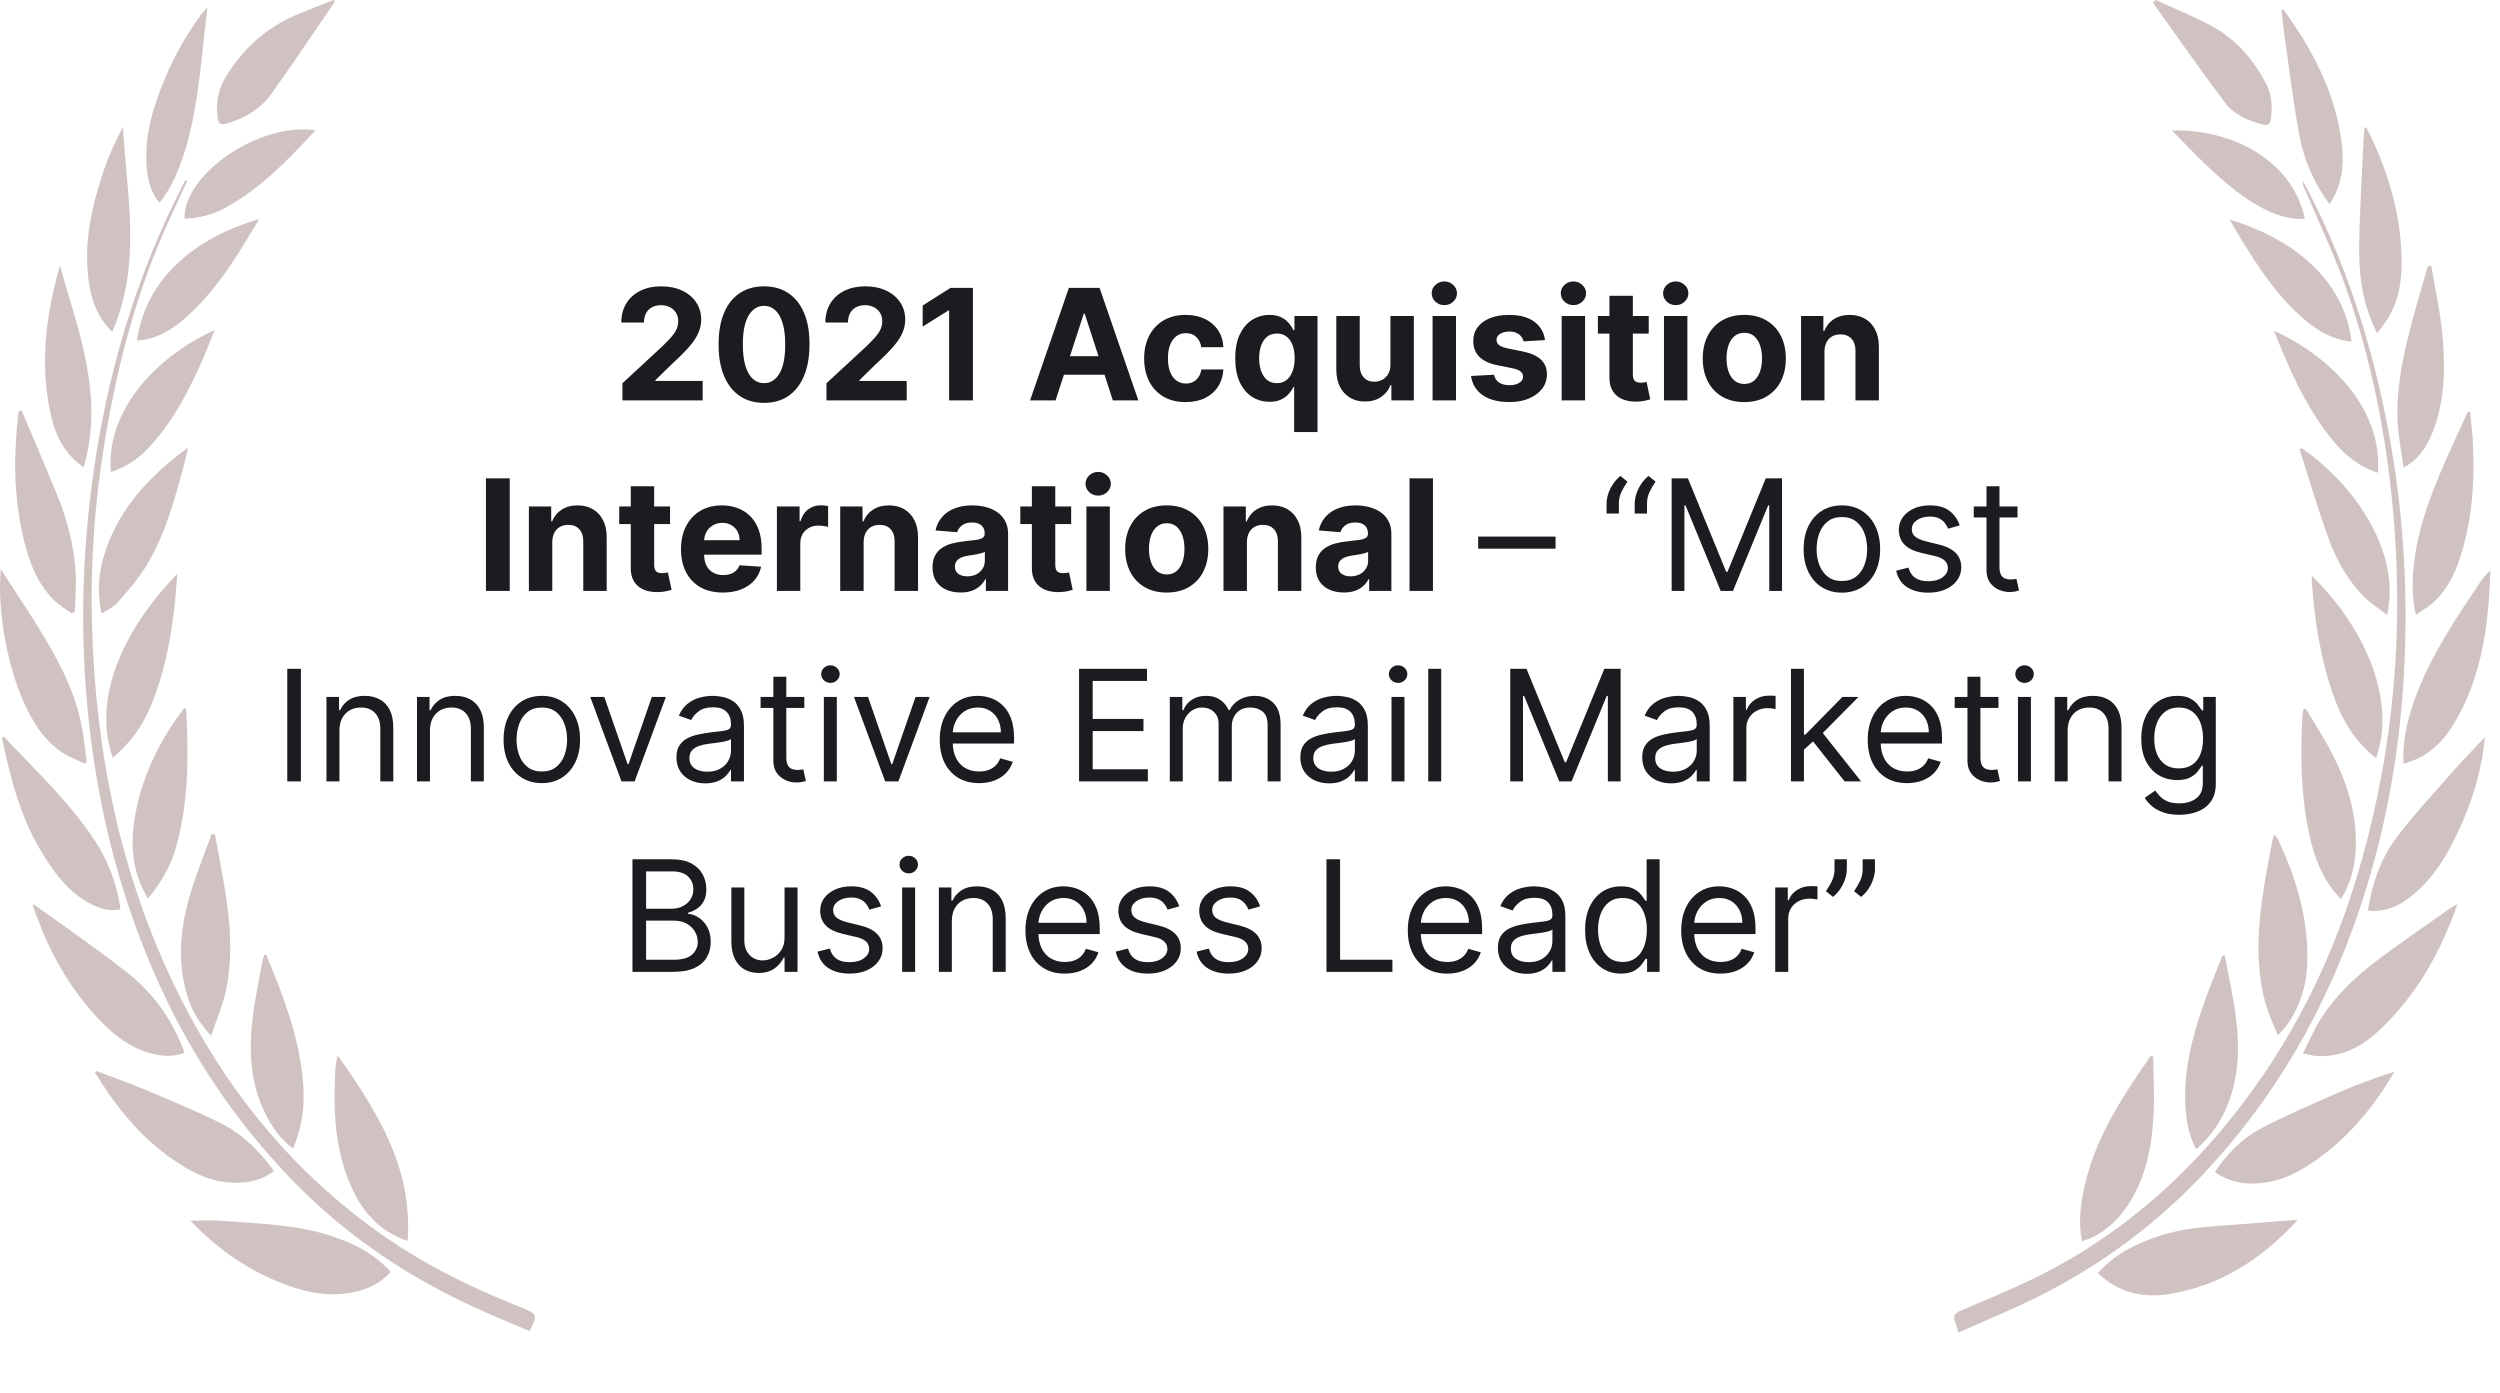 <svg width="210" height="117" viewBox="0 0 210 117" fill="none" xmlns="http://www.w3.org/2000/svg">
<path d="M52.285 33.636V32.195L55.65 29.079C55.936 28.802 56.176 28.553 56.37 28.331C56.567 28.11 56.716 27.893 56.818 27.68C56.919 27.465 56.97 27.233 56.97 26.983C56.97 26.706 56.907 26.468 56.781 26.268C56.655 26.065 56.482 25.909 56.264 25.802C56.045 25.691 55.798 25.635 55.521 25.635C55.231 25.635 54.979 25.694 54.764 25.811C54.548 25.928 54.382 26.095 54.265 26.314C54.148 26.532 54.09 26.793 54.09 27.094H52.192C52.192 26.476 52.332 25.938 52.612 25.483C52.892 25.027 53.285 24.675 53.789 24.426C54.294 24.177 54.876 24.052 55.535 24.052C56.212 24.052 56.801 24.172 57.303 24.412C57.807 24.649 58.2 24.978 58.48 25.4C58.76 25.822 58.9 26.305 58.9 26.849C58.9 27.206 58.829 27.559 58.688 27.907C58.549 28.254 58.301 28.641 57.944 29.065C57.587 29.487 57.084 29.993 56.435 30.584L55.054 31.937V32.001H59.025V33.636H52.285ZM64.18 33.843C63.386 33.84 62.703 33.645 62.13 33.257C61.561 32.869 61.122 32.308 60.815 31.572C60.51 30.837 60.359 29.952 60.362 28.918C60.362 27.887 60.515 27.008 60.819 26.282C61.127 25.555 61.566 25.003 62.135 24.624C62.707 24.243 63.389 24.052 64.18 24.052C64.971 24.052 65.651 24.243 66.221 24.624C66.793 25.006 67.233 25.56 67.541 26.286C67.849 27.009 68.001 27.887 67.998 28.918C67.998 29.955 67.844 30.841 67.536 31.577C67.231 32.312 66.794 32.874 66.225 33.262C65.656 33.65 64.974 33.843 64.18 33.843ZM64.18 32.186C64.722 32.186 65.154 31.914 65.477 31.369C65.8 30.824 65.96 30.007 65.957 28.918C65.957 28.201 65.883 27.603 65.736 27.126C65.591 26.649 65.385 26.291 65.117 26.051C64.853 25.811 64.54 25.691 64.18 25.691C63.642 25.691 63.211 25.96 62.887 26.498C62.564 27.037 62.401 27.843 62.398 28.918C62.398 29.644 62.47 30.25 62.615 30.736C62.763 31.22 62.971 31.583 63.238 31.826C63.506 32.066 63.82 32.186 64.18 32.186ZM69.423 33.636V32.195L72.789 29.079C73.075 28.802 73.315 28.553 73.509 28.331C73.706 28.11 73.855 27.893 73.957 27.68C74.058 27.465 74.109 27.233 74.109 26.983C74.109 26.706 74.046 26.468 73.92 26.268C73.793 26.065 73.621 25.909 73.403 25.802C73.184 25.691 72.936 25.635 72.659 25.635C72.37 25.635 72.118 25.694 71.902 25.811C71.687 25.928 71.521 26.095 71.404 26.314C71.287 26.532 71.228 26.793 71.228 27.094H69.331C69.331 26.476 69.471 25.938 69.751 25.483C70.031 25.027 70.423 24.675 70.928 24.426C71.433 24.177 72.015 24.052 72.673 24.052C73.35 24.052 73.94 24.172 74.441 24.412C74.946 24.649 75.338 24.978 75.618 25.4C75.899 25.822 76.039 26.305 76.039 26.849C76.039 27.206 75.968 27.559 75.826 27.907C75.688 28.254 75.44 28.641 75.083 29.065C74.726 29.487 74.223 29.993 73.573 30.584L72.193 31.937V32.001H76.163V33.636H69.423ZM81.725 24.181V33.636H79.726V26.078H79.671L77.505 27.436V25.663L79.846 24.181H81.725ZM88.666 33.636H86.524L89.788 24.181H92.364L95.623 33.636H93.481L91.113 26.342H91.039L88.666 33.636ZM88.532 29.919H93.592V31.48H88.532V29.919ZM99.598 33.774C98.871 33.774 98.247 33.62 97.723 33.312C97.203 33.002 96.803 32.571 96.523 32.02C96.246 31.469 96.108 30.835 96.108 30.118C96.108 29.392 96.248 28.755 96.528 28.207C96.811 27.656 97.213 27.226 97.733 26.919C98.253 26.608 98.871 26.452 99.588 26.452C100.207 26.452 100.749 26.565 101.213 26.789C101.678 27.014 102.046 27.329 102.317 27.736C102.588 28.142 102.737 28.619 102.765 29.167H100.909C100.856 28.813 100.718 28.528 100.493 28.313C100.272 28.094 99.981 27.985 99.621 27.985C99.316 27.985 99.05 28.068 98.822 28.234C98.597 28.398 98.422 28.636 98.296 28.95C98.17 29.264 98.106 29.644 98.106 30.09C98.106 30.543 98.168 30.927 98.291 31.244C98.417 31.561 98.594 31.803 98.822 31.969C99.05 32.135 99.316 32.218 99.621 32.218C99.845 32.218 100.047 32.172 100.225 32.08C100.407 31.988 100.556 31.854 100.673 31.678C100.793 31.5 100.872 31.286 100.909 31.037H102.765C102.734 31.578 102.586 32.055 102.321 32.468C102.06 32.877 101.698 33.197 101.237 33.428C100.775 33.659 100.229 33.774 99.598 33.774ZM108.709 36.295V32.5H108.649C108.557 32.697 108.426 32.892 108.257 33.086C108.091 33.277 107.874 33.436 107.606 33.562C107.341 33.688 107.018 33.751 106.637 33.751C106.098 33.751 105.61 33.612 105.173 33.336C104.739 33.056 104.395 32.645 104.139 32.103C103.887 31.558 103.761 30.89 103.761 30.099C103.761 29.287 103.891 28.611 104.153 28.073C104.415 27.531 104.762 27.126 105.196 26.859C105.633 26.588 106.112 26.452 106.632 26.452C107.029 26.452 107.36 26.52 107.625 26.655C107.892 26.788 108.108 26.954 108.271 27.154C108.437 27.351 108.563 27.545 108.649 27.736H108.733V26.545H110.671V36.295H108.709ZM107.26 32.186C107.577 32.186 107.845 32.1 108.063 31.927C108.285 31.752 108.454 31.507 108.571 31.194C108.691 30.88 108.751 30.512 108.751 30.09C108.751 29.669 108.692 29.302 108.576 28.991C108.459 28.681 108.289 28.441 108.068 28.271C107.846 28.102 107.577 28.017 107.26 28.017C106.937 28.017 106.664 28.105 106.443 28.28C106.221 28.456 106.053 28.699 105.94 29.01C105.826 29.321 105.769 29.681 105.769 30.09C105.769 30.503 105.826 30.867 105.94 31.184C106.056 31.498 106.224 31.744 106.443 31.923C106.664 32.098 106.937 32.186 107.26 32.186ZM116.797 30.616V26.545H118.764V33.636H116.876V32.348H116.802C116.642 32.763 116.376 33.097 116.003 33.349C115.634 33.602 115.183 33.728 114.651 33.728C114.177 33.728 113.76 33.62 113.4 33.405C113.04 33.189 112.758 32.883 112.555 32.486C112.355 32.089 112.253 31.614 112.25 31.06V26.545H114.217V30.709C114.22 31.127 114.332 31.458 114.554 31.701C114.775 31.945 115.072 32.066 115.445 32.066C115.682 32.066 115.903 32.012 116.11 31.904C116.316 31.794 116.482 31.631 116.608 31.415C116.737 31.2 116.801 30.933 116.797 30.616ZM120.337 33.636V26.545H122.304V33.636H120.337ZM121.325 25.631C121.033 25.631 120.782 25.534 120.573 25.34C120.366 25.143 120.263 24.907 120.263 24.634C120.263 24.363 120.366 24.13 120.573 23.936C120.782 23.739 121.033 23.641 121.325 23.641C121.617 23.641 121.867 23.739 122.073 23.936C122.282 24.13 122.387 24.363 122.387 24.634C122.387 24.907 122.282 25.143 122.073 25.34C121.867 25.534 121.617 25.631 121.325 25.631ZM129.779 28.567L127.979 28.677C127.948 28.524 127.882 28.385 127.78 28.262C127.679 28.136 127.545 28.036 127.378 27.962C127.215 27.885 127.02 27.847 126.792 27.847C126.487 27.847 126.23 27.911 126.021 28.04C125.812 28.167 125.707 28.336 125.707 28.548C125.707 28.718 125.775 28.861 125.91 28.978C126.046 29.095 126.278 29.188 126.608 29.259L127.891 29.518C128.58 29.659 129.094 29.887 129.433 30.201C129.771 30.515 129.941 30.927 129.941 31.438C129.941 31.903 129.804 32.311 129.53 32.661C129.259 33.012 128.887 33.286 128.413 33.483C127.942 33.677 127.398 33.774 126.783 33.774C125.844 33.774 125.096 33.579 124.539 33.188C123.985 32.794 123.661 32.258 123.565 31.581L125.5 31.48C125.558 31.766 125.7 31.985 125.924 32.135C126.149 32.283 126.437 32.357 126.788 32.357C127.132 32.357 127.409 32.291 127.619 32.158C127.831 32.023 127.939 31.849 127.942 31.637C127.939 31.458 127.863 31.312 127.715 31.198C127.568 31.081 127.34 30.992 127.032 30.93L125.804 30.686C125.112 30.547 124.596 30.307 124.258 29.965C123.922 29.624 123.755 29.188 123.755 28.659C123.755 28.204 123.878 27.811 124.124 27.482C124.373 27.152 124.722 26.899 125.172 26.72C125.624 26.542 126.154 26.452 126.76 26.452C127.655 26.452 128.36 26.642 128.874 27.02C129.391 27.399 129.693 27.914 129.779 28.567ZM131.179 33.636V26.545H133.146V33.636H131.179ZM132.167 25.631C131.875 25.631 131.624 25.534 131.414 25.34C131.208 25.143 131.105 24.907 131.105 24.634C131.105 24.363 131.208 24.13 131.414 23.936C131.624 23.739 131.875 23.641 132.167 23.641C132.459 23.641 132.709 23.739 132.915 23.936C133.124 24.13 133.229 24.363 133.229 24.634C133.229 24.907 133.124 25.143 132.915 25.34C132.709 25.534 132.459 25.631 132.167 25.631ZM138.493 26.545V28.022H134.222V26.545H138.493ZM135.192 24.846H137.158V31.457C137.158 31.638 137.186 31.78 137.242 31.881C137.297 31.98 137.374 32.049 137.472 32.089C137.574 32.129 137.691 32.149 137.823 32.149C137.916 32.149 138.008 32.141 138.1 32.126C138.193 32.108 138.263 32.094 138.313 32.084L138.622 33.548C138.523 33.579 138.385 33.614 138.206 33.654C138.028 33.697 137.811 33.723 137.555 33.733C137.082 33.751 136.666 33.688 136.309 33.543C135.955 33.399 135.68 33.174 135.483 32.869C135.286 32.565 135.189 32.18 135.192 31.715V24.846ZM139.774 33.636V26.545H141.74V33.636H139.774ZM140.762 25.631C140.469 25.631 140.218 25.534 140.009 25.34C139.803 25.143 139.7 24.907 139.7 24.634C139.7 24.363 139.803 24.13 140.009 23.936C140.218 23.739 140.469 23.641 140.762 23.641C141.054 23.641 141.303 23.739 141.509 23.936C141.719 24.13 141.823 24.363 141.823 24.634C141.823 24.907 141.719 25.143 141.509 25.34C141.303 25.534 141.054 25.631 140.762 25.631ZM146.52 33.774C145.802 33.774 145.182 33.622 144.659 33.317C144.139 33.009 143.737 32.581 143.454 32.034C143.171 31.483 143.029 30.844 143.029 30.118C143.029 29.385 143.171 28.745 143.454 28.197C143.737 27.646 144.139 27.219 144.659 26.914C145.182 26.606 145.802 26.452 146.52 26.452C147.237 26.452 147.855 26.606 148.375 26.914C148.899 27.219 149.302 27.646 149.585 28.197C149.868 28.745 150.01 29.385 150.01 30.118C150.01 30.844 149.868 31.483 149.585 32.034C149.302 32.581 148.899 33.009 148.375 33.317C147.855 33.622 147.237 33.774 146.52 33.774ZM146.529 32.251C146.855 32.251 147.127 32.158 147.346 31.974C147.564 31.786 147.729 31.53 147.84 31.207C147.954 30.884 148.011 30.516 148.011 30.104C148.011 29.692 147.954 29.324 147.84 29.001C147.729 28.677 147.564 28.422 147.346 28.234C147.127 28.047 146.855 27.953 146.529 27.953C146.199 27.953 145.922 28.047 145.698 28.234C145.476 28.422 145.308 28.677 145.195 29.001C145.084 29.324 145.028 29.692 145.028 30.104C145.028 30.516 145.084 30.884 145.195 31.207C145.308 31.53 145.476 31.786 145.698 31.974C145.922 32.158 146.199 32.251 146.529 32.251ZM153.255 29.536V33.636H151.288V26.545H153.163V27.796H153.246C153.403 27.383 153.666 27.057 154.035 26.817C154.404 26.574 154.852 26.452 155.379 26.452C155.871 26.452 156.3 26.56 156.667 26.776C157.033 26.991 157.317 27.299 157.521 27.699C157.724 28.096 157.825 28.57 157.825 29.121V33.636H155.859V29.472C155.862 29.038 155.751 28.699 155.526 28.456C155.302 28.21 154.992 28.087 154.598 28.087C154.334 28.087 154.1 28.144 153.897 28.257C153.697 28.371 153.54 28.538 153.426 28.756C153.315 28.971 153.258 29.232 153.255 29.536ZM42.818 40.181V49.636H40.819V40.181H42.818ZM46.392 45.536V49.636H44.426V42.545H46.3V43.796H46.383C46.54 43.383 46.803 43.057 47.172 42.817C47.542 42.574 47.989 42.452 48.516 42.452C49.008 42.452 49.438 42.56 49.804 42.776C50.17 42.991 50.455 43.299 50.658 43.699C50.861 44.096 50.962 44.57 50.962 45.121V49.636H48.996V45.472C48.999 45.038 48.888 44.699 48.663 44.456C48.439 44.21 48.13 44.087 47.736 44.087C47.471 44.087 47.237 44.144 47.034 44.257C46.834 44.371 46.677 44.538 46.563 44.756C46.452 44.971 46.395 45.231 46.392 45.536ZM56.284 42.545V44.022H52.014V42.545H56.284ZM52.983 40.846H54.95V47.457C54.95 47.638 54.978 47.78 55.033 47.881C55.089 47.98 55.165 48.049 55.264 48.089C55.365 48.129 55.482 48.149 55.615 48.149C55.707 48.149 55.799 48.141 55.892 48.126C55.984 48.108 56.055 48.094 56.104 48.084L56.413 49.548C56.315 49.579 56.176 49.614 55.998 49.654C55.819 49.697 55.602 49.723 55.347 49.733C54.873 49.751 54.458 49.688 54.1 49.543C53.747 49.399 53.471 49.174 53.274 48.869C53.077 48.565 52.98 48.18 52.983 47.715V40.846ZM60.721 49.774C59.991 49.774 59.363 49.626 58.837 49.331C58.314 49.032 57.911 48.611 57.627 48.066C57.344 47.518 57.203 46.87 57.203 46.123C57.203 45.393 57.344 44.753 57.627 44.202C57.911 43.651 58.309 43.222 58.823 42.914C59.34 42.606 59.947 42.452 60.642 42.452C61.11 42.452 61.545 42.528 61.949 42.679C62.355 42.826 62.709 43.049 63.01 43.348C63.315 43.647 63.552 44.022 63.721 44.474C63.891 44.924 63.975 45.45 63.975 46.053V46.593H57.988V45.375H62.124C62.124 45.092 62.062 44.841 61.939 44.622C61.816 44.404 61.645 44.233 61.427 44.11C61.212 43.983 60.961 43.92 60.674 43.92C60.376 43.92 60.111 43.99 59.88 44.128C59.653 44.264 59.474 44.447 59.345 44.678C59.216 44.905 59.149 45.159 59.146 45.439V46.598C59.146 46.949 59.211 47.252 59.34 47.507C59.473 47.763 59.659 47.96 59.899 48.098C60.139 48.237 60.424 48.306 60.753 48.306C60.971 48.306 61.171 48.275 61.353 48.214C61.535 48.152 61.69 48.06 61.819 47.937C61.949 47.814 62.047 47.663 62.115 47.484L63.934 47.604C63.841 48.041 63.652 48.423 63.366 48.749C63.083 49.072 62.716 49.325 62.267 49.506C61.821 49.685 61.305 49.774 60.721 49.774ZM65.259 49.636V42.545H67.165V43.782H67.239C67.368 43.342 67.585 43.009 67.89 42.785C68.195 42.557 68.546 42.443 68.942 42.443C69.041 42.443 69.147 42.449 69.261 42.462C69.375 42.474 69.475 42.491 69.561 42.512V44.257C69.469 44.23 69.341 44.205 69.178 44.184C69.015 44.162 68.866 44.151 68.73 44.151C68.441 44.151 68.182 44.214 67.955 44.34C67.73 44.464 67.551 44.636 67.419 44.858C67.29 45.079 67.225 45.335 67.225 45.624V49.636H65.259ZM72.544 45.536V49.636H70.578V42.545H72.452V43.796H72.535C72.692 43.383 72.955 43.057 73.325 42.817C73.694 42.574 74.142 42.452 74.668 42.452C75.16 42.452 75.59 42.56 75.956 42.776C76.322 42.991 76.607 43.299 76.81 43.699C77.013 44.096 77.115 44.57 77.115 45.121V49.636H75.148V45.472C75.151 45.038 75.04 44.699 74.816 44.456C74.591 44.21 74.282 44.087 73.888 44.087C73.623 44.087 73.389 44.144 73.186 44.257C72.986 44.371 72.829 44.538 72.715 44.756C72.605 44.971 72.548 45.231 72.544 45.536ZM80.687 49.77C80.234 49.77 79.831 49.691 79.477 49.534C79.123 49.374 78.843 49.139 78.637 48.828C78.434 48.514 78.332 48.123 78.332 47.655C78.332 47.261 78.405 46.93 78.549 46.663C78.694 46.395 78.891 46.179 79.14 46.016C79.39 45.853 79.673 45.73 79.99 45.647C80.31 45.564 80.645 45.505 80.996 45.472C81.409 45.428 81.741 45.389 81.993 45.352C82.246 45.312 82.429 45.253 82.543 45.176C82.656 45.099 82.713 44.985 82.713 44.834V44.807C82.713 44.514 82.621 44.288 82.436 44.128C82.255 43.968 81.996 43.888 81.661 43.888C81.307 43.888 81.025 43.967 80.816 44.123C80.607 44.277 80.468 44.471 80.401 44.705L78.582 44.557C78.674 44.127 78.856 43.754 79.126 43.44C79.397 43.123 79.747 42.88 80.174 42.711C80.605 42.539 81.104 42.452 81.67 42.452C82.064 42.452 82.441 42.498 82.801 42.591C83.164 42.683 83.486 42.826 83.766 43.02C84.049 43.214 84.272 43.463 84.435 43.768C84.599 44.07 84.68 44.431 84.68 44.853V49.636H82.815V48.652H82.76C82.646 48.874 82.493 49.069 82.303 49.239C82.112 49.405 81.882 49.536 81.615 49.631C81.347 49.723 81.038 49.77 80.687 49.77ZM81.25 48.412C81.539 48.412 81.795 48.355 82.016 48.241C82.238 48.124 82.412 47.968 82.538 47.771C82.664 47.574 82.727 47.35 82.727 47.101V46.349C82.666 46.389 82.581 46.426 82.473 46.459C82.369 46.49 82.25 46.52 82.118 46.547C81.986 46.572 81.853 46.595 81.721 46.616C81.589 46.635 81.469 46.652 81.361 46.667C81.13 46.701 80.928 46.755 80.756 46.829C80.584 46.903 80.45 47.003 80.354 47.129C80.259 47.252 80.211 47.406 80.211 47.59C80.211 47.858 80.308 48.063 80.502 48.205C80.699 48.343 80.948 48.412 81.25 48.412ZM89.978 42.545V44.022H85.707V42.545H89.978ZM86.677 40.846H88.643V47.457C88.643 47.638 88.671 47.78 88.726 47.881C88.782 47.98 88.859 48.049 88.957 48.089C89.059 48.129 89.176 48.149 89.308 48.149C89.4 48.149 89.493 48.141 89.585 48.126C89.677 48.108 89.748 48.094 89.797 48.084L90.107 49.548C90.008 49.579 89.87 49.614 89.691 49.654C89.513 49.697 89.296 49.723 89.04 49.733C88.566 49.751 88.151 49.688 87.794 49.543C87.44 49.399 87.165 49.174 86.968 48.869C86.771 48.565 86.674 48.18 86.677 47.715V40.846ZM91.259 49.636V42.545H93.225V49.636H91.259ZM92.246 41.631C91.954 41.631 91.703 41.534 91.494 41.34C91.288 41.143 91.185 40.907 91.185 40.633C91.185 40.363 91.288 40.13 91.494 39.936C91.703 39.739 91.954 39.641 92.246 39.641C92.539 39.641 92.788 39.739 92.994 39.936C93.204 40.13 93.308 40.363 93.308 40.633C93.308 40.907 93.204 41.143 92.994 41.34C92.788 41.534 92.539 41.631 92.246 41.631ZM98.004 49.774C97.287 49.774 96.667 49.622 96.144 49.317C95.624 49.009 95.222 48.581 94.939 48.034C94.656 47.483 94.514 46.844 94.514 46.118C94.514 45.385 94.656 44.745 94.939 44.197C95.222 43.647 95.624 43.219 96.144 42.914C96.667 42.606 97.287 42.452 98.004 42.452C98.722 42.452 99.34 42.606 99.86 42.914C100.383 43.219 100.787 43.647 101.07 44.197C101.353 44.745 101.494 45.385 101.494 46.118C101.494 46.844 101.353 47.483 101.07 48.034C100.787 48.581 100.383 49.009 99.86 49.317C99.34 49.622 98.722 49.774 98.004 49.774ZM98.014 48.251C98.34 48.251 98.612 48.158 98.831 47.974C99.049 47.786 99.214 47.531 99.325 47.207C99.439 46.884 99.496 46.516 99.496 46.104C99.496 45.692 99.439 45.324 99.325 45.001C99.214 44.678 99.049 44.422 98.831 44.234C98.612 44.047 98.34 43.953 98.014 43.953C97.684 43.953 97.407 44.047 97.183 44.234C96.961 44.422 96.793 44.678 96.68 45.001C96.569 45.324 96.513 45.692 96.513 46.104C96.513 46.516 96.569 46.884 96.68 47.207C96.793 47.531 96.961 47.786 97.183 47.974C97.407 48.158 97.684 48.251 98.014 48.251ZM104.74 45.536V49.636H102.773V42.545H104.648V43.796H104.731C104.888 43.383 105.151 43.057 105.52 42.817C105.889 42.574 106.337 42.452 106.863 42.452C107.356 42.452 107.785 42.56 108.151 42.776C108.518 42.991 108.802 43.299 109.005 43.699C109.209 44.096 109.31 44.57 109.31 45.121V49.636H107.344V45.472C107.347 45.038 107.236 44.699 107.011 44.456C106.786 44.21 106.477 44.087 106.083 44.087C105.819 44.087 105.585 44.144 105.382 44.257C105.181 44.371 105.025 44.538 104.911 44.756C104.8 44.971 104.743 45.231 104.74 45.536ZM112.882 49.77C112.43 49.77 112.027 49.691 111.673 49.534C111.319 49.374 111.039 49.139 110.832 48.828C110.629 48.514 110.528 48.123 110.528 47.655C110.528 47.261 110.6 46.93 110.745 46.663C110.889 46.395 111.086 46.179 111.336 46.016C111.585 45.853 111.868 45.73 112.185 45.647C112.505 45.564 112.841 45.505 113.191 45.472C113.604 45.428 113.936 45.389 114.189 45.352C114.441 45.312 114.624 45.253 114.738 45.176C114.852 45.099 114.909 44.985 114.909 44.834V44.807C114.909 44.514 114.816 44.288 114.632 44.128C114.45 43.968 114.192 43.888 113.856 43.888C113.502 43.888 113.221 43.967 113.011 44.123C112.802 44.277 112.664 44.471 112.596 44.705L110.777 44.557C110.869 44.127 111.051 43.754 111.322 43.44C111.593 43.123 111.942 42.88 112.37 42.711C112.801 42.539 113.299 42.452 113.865 42.452C114.259 42.452 114.636 42.498 114.996 42.591C115.36 42.683 115.681 42.826 115.961 43.02C116.244 43.214 116.468 43.463 116.631 43.768C116.794 44.07 116.875 44.431 116.875 44.853V49.636H115.01V48.652H114.955C114.841 48.874 114.689 49.069 114.498 49.239C114.307 49.405 114.078 49.536 113.81 49.631C113.542 49.723 113.233 49.77 112.882 49.77ZM113.445 48.412C113.735 48.412 113.99 48.355 114.212 48.241C114.433 48.124 114.607 47.968 114.733 47.771C114.86 47.574 114.923 47.35 114.923 47.101V46.349C114.861 46.389 114.776 46.426 114.669 46.459C114.564 46.49 114.446 46.52 114.313 46.547C114.181 46.572 114.049 46.595 113.916 46.616C113.784 46.635 113.664 46.652 113.556 46.667C113.325 46.701 113.124 46.755 112.951 46.829C112.779 46.903 112.645 47.003 112.55 47.129C112.454 47.252 112.407 47.406 112.407 47.59C112.407 47.858 112.504 48.063 112.697 48.205C112.894 48.343 113.144 48.412 113.445 48.412ZM120.368 40.181V49.636H118.401V40.181H120.368ZM130.667 45.075V46.09H124.167V45.075H130.667ZM134.951 43.136V42.305C134.951 42.052 134.996 41.785 135.085 41.501C135.177 41.215 135.31 40.94 135.482 40.675C135.658 40.407 135.868 40.175 136.115 39.978L136.705 40.458C136.512 40.735 136.342 41.024 136.198 41.326C136.056 41.624 135.985 41.945 135.985 42.286V43.136H134.951ZM137.315 43.136V42.305C137.315 42.052 137.359 41.785 137.449 41.501C137.541 41.215 137.673 40.94 137.846 40.675C138.021 40.407 138.232 40.175 138.478 39.978L139.069 40.458C138.875 40.735 138.706 41.024 138.561 41.326C138.42 41.624 138.349 41.945 138.349 42.286V43.136H137.315ZM140.419 40.181H141.786L144.999 48.029H145.11L148.323 40.181H149.689V49.636H148.618V42.452H148.526L145.571 49.636H144.537L141.583 42.452H141.49V49.636H140.419V40.181ZM154.718 49.783C154.078 49.783 153.516 49.631 153.033 49.326C152.553 49.022 152.177 48.595 151.906 48.048C151.639 47.5 151.505 46.86 151.505 46.127C151.505 45.389 151.639 44.744 151.906 44.193C152.177 43.642 152.553 43.214 153.033 42.909C153.516 42.605 154.078 42.452 154.718 42.452C155.358 42.452 155.918 42.605 156.398 42.909C156.881 43.214 157.257 43.642 157.525 44.193C157.795 44.744 157.931 45.389 157.931 46.127C157.931 46.86 157.795 47.5 157.525 48.048C157.257 48.595 156.881 49.022 156.398 49.326C155.918 49.631 155.358 49.783 154.718 49.783ZM154.718 48.805C155.204 48.805 155.604 48.68 155.918 48.431C156.232 48.181 156.464 47.854 156.615 47.447C156.766 47.041 156.841 46.601 156.841 46.127C156.841 45.653 156.766 45.212 156.615 44.802C156.464 44.393 156.232 44.062 155.918 43.81C155.604 43.557 155.204 43.431 154.718 43.431C154.232 43.431 153.831 43.557 153.518 43.81C153.204 44.062 152.971 44.393 152.82 44.802C152.67 45.212 152.594 45.653 152.594 46.127C152.594 46.601 152.67 47.041 152.82 47.447C152.971 47.854 153.204 48.181 153.518 48.431C153.831 48.68 154.232 48.805 154.718 48.805ZM164.617 44.133L163.638 44.41C163.576 44.247 163.486 44.088 163.366 43.934C163.249 43.777 163.089 43.648 162.886 43.547C162.682 43.445 162.422 43.394 162.105 43.394C161.671 43.394 161.31 43.494 161.02 43.694C160.734 43.891 160.591 44.142 160.591 44.447C160.591 44.718 160.69 44.931 160.887 45.088C161.084 45.245 161.391 45.376 161.81 45.481L162.862 45.739C163.496 45.893 163.969 46.129 164.28 46.446C164.591 46.76 164.746 47.164 164.746 47.66C164.746 48.066 164.629 48.429 164.395 48.749C164.164 49.069 163.841 49.322 163.426 49.506C163.01 49.691 162.527 49.783 161.976 49.783C161.253 49.783 160.654 49.626 160.18 49.312C159.706 48.998 159.406 48.54 159.28 47.937L160.314 47.678C160.413 48.06 160.599 48.346 160.873 48.537C161.15 48.728 161.511 48.823 161.958 48.823C162.465 48.823 162.869 48.715 163.167 48.5C163.469 48.282 163.62 48.02 163.62 47.715C163.62 47.469 163.533 47.263 163.361 47.097C163.189 46.927 162.924 46.801 162.567 46.718L161.385 46.441C160.736 46.287 160.259 46.049 159.954 45.725C159.652 45.399 159.502 44.991 159.502 44.502C159.502 44.102 159.614 43.748 159.839 43.44C160.066 43.133 160.376 42.891 160.767 42.715C161.16 42.54 161.607 42.452 162.105 42.452C162.807 42.452 163.358 42.606 163.758 42.914C164.161 43.222 164.447 43.628 164.617 44.133ZM169.47 42.545V43.468H165.795V42.545H169.47ZM166.866 40.846H167.956V47.604C167.956 47.912 168 48.143 168.089 48.297C168.182 48.448 168.299 48.549 168.44 48.602C168.585 48.651 168.737 48.675 168.897 48.675C169.017 48.675 169.116 48.669 169.193 48.657C169.27 48.642 169.331 48.629 169.377 48.62L169.599 49.599C169.525 49.626 169.422 49.654 169.29 49.682C169.157 49.713 168.99 49.728 168.787 49.728C168.479 49.728 168.177 49.662 167.882 49.529C167.589 49.397 167.346 49.196 167.152 48.925C166.961 48.654 166.866 48.312 166.866 47.9V40.846ZM25.275 56.181V65.636H24.13V56.181H25.275ZM28.513 61.37V65.636H27.423V58.545H28.476V59.653H28.568C28.734 59.293 28.986 59.003 29.325 58.785C29.664 58.563 30.101 58.452 30.636 58.452C31.116 58.452 31.536 58.551 31.896 58.748C32.257 58.942 32.537 59.237 32.737 59.634C32.937 60.028 33.037 60.527 33.037 61.13V65.636H31.947V61.204C31.947 60.647 31.803 60.213 31.513 59.902C31.224 59.588 30.827 59.431 30.322 59.431C29.974 59.431 29.664 59.507 29.39 59.657C29.119 59.808 28.905 60.028 28.748 60.317C28.591 60.607 28.513 60.958 28.513 61.37ZM36.117 61.37V65.636H35.028V58.545H36.08V59.653H36.172C36.339 59.293 36.591 59.003 36.93 58.785C37.268 58.563 37.705 58.452 38.241 58.452C38.721 58.452 39.141 58.551 39.501 58.748C39.861 58.942 40.141 59.237 40.341 59.634C40.541 60.028 40.641 60.527 40.641 61.13V65.636H39.552V61.204C39.552 60.647 39.407 60.213 39.118 59.902C38.828 59.588 38.431 59.431 37.927 59.431C37.579 59.431 37.268 59.507 36.994 59.657C36.723 59.808 36.51 60.028 36.352 60.317C36.196 60.607 36.117 60.958 36.117 61.37ZM45.513 65.783C44.873 65.783 44.311 65.631 43.828 65.326C43.348 65.022 42.972 64.595 42.701 64.048C42.434 63.5 42.3 62.86 42.3 62.127C42.3 61.389 42.434 60.744 42.701 60.193C42.972 59.642 43.348 59.214 43.828 58.909C44.311 58.605 44.873 58.452 45.513 58.452C46.153 58.452 46.713 58.605 47.193 58.909C47.676 59.214 48.052 59.642 48.32 60.193C48.59 60.744 48.726 61.389 48.726 62.127C48.726 62.86 48.59 63.5 48.32 64.048C48.052 64.595 47.676 65.022 47.193 65.326C46.713 65.631 46.153 65.783 45.513 65.783ZM45.513 64.805C45.999 64.805 46.399 64.68 46.713 64.431C47.027 64.181 47.259 63.854 47.41 63.447C47.561 63.041 47.636 62.601 47.636 62.127C47.636 61.653 47.561 61.212 47.41 60.802C47.259 60.393 47.027 60.062 46.713 59.81C46.399 59.557 45.999 59.431 45.513 59.431C45.026 59.431 44.626 59.557 44.312 59.81C43.998 60.062 43.766 60.393 43.615 60.802C43.465 61.212 43.389 61.653 43.389 62.127C43.389 62.601 43.465 63.041 43.615 63.447C43.766 63.854 43.998 64.181 44.312 64.431C44.626 64.68 45.026 64.805 45.513 64.805ZM55.933 58.545L53.311 65.636H52.203L49.581 58.545H50.763L52.72 64.195H52.794L54.752 58.545H55.933ZM59.242 65.802C58.793 65.802 58.385 65.717 58.019 65.548C57.653 65.376 57.362 65.128 57.146 64.805C56.931 64.478 56.823 64.085 56.823 63.623C56.823 63.217 56.903 62.887 57.063 62.635C57.223 62.38 57.437 62.179 57.705 62.035C57.973 61.89 58.268 61.782 58.591 61.712C58.917 61.638 59.245 61.579 59.575 61.536C60.005 61.481 60.355 61.439 60.623 61.411C60.893 61.381 61.09 61.33 61.213 61.259C61.34 61.188 61.403 61.065 61.403 60.89V60.853C61.403 60.398 61.278 60.044 61.029 59.791C60.782 59.539 60.409 59.413 59.907 59.413C59.387 59.413 58.979 59.526 58.684 59.754C58.388 59.982 58.18 60.225 58.06 60.484L57.026 60.114C57.211 59.683 57.457 59.348 57.765 59.108C58.076 58.865 58.414 58.696 58.781 58.6C59.15 58.502 59.513 58.452 59.87 58.452C60.098 58.452 60.359 58.48 60.655 58.535C60.953 58.588 61.241 58.697 61.518 58.863C61.798 59.029 62.031 59.28 62.215 59.616C62.4 59.951 62.492 60.401 62.492 60.964V65.636H61.403V64.675H61.347C61.273 64.829 61.15 64.994 60.978 65.169C60.806 65.345 60.576 65.494 60.29 65.617C60.004 65.74 59.654 65.802 59.242 65.802ZM59.408 64.823C59.839 64.823 60.202 64.739 60.498 64.569C60.796 64.4 61.021 64.181 61.172 63.914C61.326 63.646 61.403 63.364 61.403 63.069V62.072C61.356 62.127 61.255 62.178 61.098 62.224C60.944 62.267 60.766 62.306 60.562 62.34C60.362 62.37 60.167 62.398 59.976 62.423C59.788 62.444 59.636 62.463 59.519 62.478C59.236 62.515 58.971 62.575 58.725 62.658C58.482 62.738 58.285 62.86 58.134 63.023C57.986 63.183 57.913 63.401 57.913 63.678C57.913 64.057 58.053 64.343 58.333 64.537C58.616 64.728 58.974 64.823 59.408 64.823ZM67.564 58.545V59.468H63.89V58.545H67.564ZM64.961 56.846H66.05V63.604C66.05 63.912 66.095 64.143 66.184 64.297C66.276 64.448 66.393 64.549 66.535 64.602C66.68 64.651 66.832 64.675 66.992 64.675C67.112 64.675 67.211 64.669 67.287 64.657C67.364 64.641 67.426 64.629 67.472 64.62L67.694 65.599C67.62 65.626 67.517 65.654 67.385 65.682C67.252 65.713 67.084 65.728 66.881 65.728C66.573 65.728 66.272 65.662 65.976 65.529C65.684 65.397 65.441 65.195 65.247 64.925C65.056 64.654 64.961 64.312 64.961 63.9V56.846ZM69.203 65.636V58.545H70.293V65.636H69.203ZM69.757 57.363C69.545 57.363 69.362 57.291 69.208 57.146C69.057 57.001 68.982 56.827 68.982 56.624C68.982 56.421 69.057 56.247 69.208 56.103C69.362 55.958 69.545 55.886 69.757 55.886C69.97 55.886 70.151 55.958 70.302 56.103C70.456 56.247 70.533 56.421 70.533 56.624C70.533 56.827 70.456 57.001 70.302 57.146C70.151 57.291 69.97 57.363 69.757 57.363ZM78.087 58.545L75.464 65.636H74.356L71.734 58.545H72.916L74.874 64.195H74.947L76.905 58.545H78.087ZM82.244 65.783C81.561 65.783 80.971 65.632 80.476 65.331C79.983 65.026 79.603 64.602 79.335 64.057C79.071 63.509 78.938 62.872 78.938 62.146C78.938 61.419 79.071 60.779 79.335 60.225C79.603 59.668 79.975 59.234 80.453 58.923C80.933 58.609 81.493 58.452 82.133 58.452C82.502 58.452 82.867 58.514 83.227 58.637C83.587 58.76 83.915 58.96 84.21 59.237C84.506 59.511 84.741 59.874 84.917 60.327C85.092 60.779 85.18 61.336 85.18 61.998V62.459H79.714V61.518H84.072C84.072 61.118 83.992 60.761 83.832 60.447C83.675 60.133 83.45 59.885 83.158 59.703C82.868 59.522 82.527 59.431 82.133 59.431C81.699 59.431 81.323 59.539 81.007 59.754C80.693 59.967 80.451 60.244 80.282 60.585C80.112 60.927 80.028 61.293 80.028 61.684V62.312C80.028 62.847 80.12 63.301 80.305 63.674C80.493 64.043 80.753 64.325 81.085 64.518C81.417 64.709 81.804 64.805 82.244 64.805C82.53 64.805 82.788 64.765 83.019 64.685C83.253 64.602 83.455 64.478 83.624 64.315C83.793 64.149 83.924 63.943 84.016 63.697L85.069 63.992C84.958 64.349 84.772 64.663 84.51 64.934C84.249 65.202 83.926 65.411 83.541 65.562C83.156 65.71 82.724 65.783 82.244 65.783ZM90.641 65.636V56.181H96.347V57.197H91.786V60.391H96.052V61.407H91.786V64.62H96.421V65.636H90.641ZM98.263 65.636V58.545H99.316V59.653H99.408C99.555 59.274 99.794 58.98 100.123 58.771C100.453 58.559 100.848 58.452 101.31 58.452C101.778 58.452 102.167 58.559 102.478 58.771C102.792 58.98 103.036 59.274 103.212 59.653H103.286C103.467 59.286 103.74 58.996 104.103 58.78C104.466 58.562 104.901 58.452 105.409 58.452C106.043 58.452 106.562 58.651 106.965 59.048C107.368 59.442 107.57 60.056 107.57 60.89V65.636H106.48V60.89C106.48 60.367 106.337 59.993 106.051 59.768C105.765 59.543 105.428 59.431 105.04 59.431C104.541 59.431 104.155 59.582 103.881 59.883C103.607 60.182 103.47 60.561 103.47 61.019V65.636H102.362V60.779C102.362 60.376 102.232 60.051 101.97 59.805C101.708 59.556 101.371 59.431 100.959 59.431C100.676 59.431 100.411 59.507 100.165 59.657C99.922 59.808 99.725 60.017 99.574 60.285C99.426 60.55 99.352 60.856 99.352 61.204V65.636H98.263ZM111.648 65.802C111.199 65.802 110.791 65.717 110.425 65.548C110.059 65.376 109.768 65.128 109.553 64.805C109.337 64.478 109.229 64.085 109.229 63.623C109.229 63.217 109.309 62.887 109.469 62.635C109.629 62.38 109.843 62.179 110.111 62.035C110.379 61.89 110.674 61.782 110.997 61.712C111.324 61.638 111.651 61.579 111.981 61.536C112.412 61.481 112.761 61.439 113.029 61.411C113.3 61.381 113.497 61.33 113.62 61.259C113.746 61.188 113.809 61.065 113.809 60.89V60.853C113.809 60.398 113.684 60.044 113.435 59.791C113.189 59.539 112.815 59.413 112.313 59.413C111.793 59.413 111.385 59.526 111.09 59.754C110.794 59.982 110.587 60.225 110.467 60.484L109.432 60.114C109.617 59.683 109.863 59.348 110.171 59.108C110.482 58.865 110.821 58.696 111.187 58.6C111.556 58.502 111.919 58.452 112.276 58.452C112.504 58.452 112.766 58.48 113.061 58.535C113.36 58.588 113.647 58.697 113.924 58.863C114.204 59.029 114.437 59.28 114.621 59.616C114.806 59.951 114.898 60.401 114.898 60.964V65.636H113.809V64.675H113.754C113.68 64.829 113.557 64.994 113.384 65.169C113.212 65.345 112.983 65.494 112.696 65.617C112.41 65.74 112.061 65.802 111.648 65.802ZM111.815 64.823C112.245 64.823 112.609 64.739 112.904 64.569C113.203 64.4 113.427 64.181 113.578 63.914C113.732 63.646 113.809 63.364 113.809 63.069V62.072C113.763 62.127 113.661 62.178 113.504 62.224C113.35 62.267 113.172 62.306 112.969 62.34C112.769 62.37 112.573 62.398 112.382 62.423C112.195 62.444 112.042 62.463 111.925 62.478C111.642 62.515 111.378 62.575 111.131 62.658C110.888 62.738 110.691 62.86 110.54 63.023C110.393 63.183 110.319 63.401 110.319 63.678C110.319 64.057 110.459 64.343 110.739 64.537C111.022 64.728 111.381 64.823 111.815 64.823ZM116.887 65.636V58.545H117.976V65.636H116.887ZM117.441 57.363C117.229 57.363 117.045 57.291 116.892 57.146C116.741 57.001 116.665 56.827 116.665 56.624C116.665 56.421 116.741 56.247 116.892 56.103C117.045 55.958 117.229 55.886 117.441 55.886C117.653 55.886 117.835 55.958 117.986 56.103C118.14 56.247 118.216 56.421 118.216 56.624C118.216 56.827 118.14 57.001 117.986 57.146C117.835 57.291 117.653 57.363 117.441 57.363ZM121.061 56.181V65.636H119.972V56.181H121.061ZM126.861 56.181H128.227L131.44 64.029H131.551L134.764 56.181H136.131V65.636H135.06V58.452H134.967L132.013 65.636H130.979L128.024 58.452H127.932V65.636H126.861V56.181ZM140.365 65.802C139.916 65.802 139.508 65.717 139.142 65.548C138.776 65.376 138.485 65.128 138.269 64.805C138.054 64.478 137.946 64.085 137.946 63.623C137.946 63.217 138.026 62.887 138.186 62.635C138.346 62.38 138.56 62.179 138.828 62.035C139.096 61.89 139.391 61.782 139.714 61.712C140.04 61.638 140.368 61.579 140.698 61.536C141.128 61.481 141.478 61.439 141.746 61.411C142.016 61.381 142.213 61.33 142.336 61.259C142.463 61.188 142.526 61.065 142.526 60.89V60.853C142.526 60.398 142.401 60.044 142.152 59.791C141.906 59.539 141.532 59.413 141.03 59.413C140.51 59.413 140.102 59.526 139.807 59.754C139.511 59.982 139.303 60.225 139.183 60.484L138.149 60.114C138.334 59.683 138.58 59.348 138.888 59.108C139.199 58.865 139.537 58.696 139.904 58.6C140.273 58.502 140.636 58.452 140.993 58.452C141.221 58.452 141.482 58.48 141.778 58.535C142.076 58.588 142.364 58.697 142.641 58.863C142.921 59.029 143.154 59.28 143.338 59.616C143.523 59.951 143.615 60.401 143.615 60.964V65.636H142.526V64.675H142.47C142.396 64.829 142.273 64.994 142.101 65.169C141.929 65.345 141.699 65.494 141.413 65.617C141.127 65.74 140.778 65.802 140.365 65.802ZM140.531 64.823C140.962 64.823 141.325 64.739 141.621 64.569C141.919 64.4 142.144 64.181 142.295 63.914C142.449 63.646 142.526 63.364 142.526 63.069V62.072C142.48 62.127 142.378 62.178 142.221 62.224C142.067 62.267 141.889 62.306 141.685 62.34C141.485 62.37 141.29 62.398 141.099 62.423C140.911 62.444 140.759 62.463 140.642 62.478C140.359 62.515 140.094 62.575 139.848 62.658C139.605 62.738 139.408 62.86 139.257 63.023C139.11 63.183 139.036 63.401 139.036 63.678C139.036 64.057 139.176 64.343 139.456 64.537C139.739 64.728 140.097 64.823 140.531 64.823ZM145.604 65.636V58.545H146.656V59.616H146.73C146.859 59.265 147.093 58.98 147.432 58.762C147.77 58.543 148.152 58.434 148.577 58.434C148.657 58.434 148.757 58.435 148.877 58.438C148.997 58.442 149.088 58.446 149.149 58.452V59.56C149.112 59.551 149.028 59.537 148.895 59.519C148.766 59.497 148.629 59.486 148.484 59.486C148.14 59.486 147.832 59.559 147.561 59.703C147.293 59.845 147.081 60.042 146.924 60.294C146.77 60.544 146.693 60.828 146.693 61.148V65.636H145.604ZM151.456 63.05L151.438 61.702H151.659L154.762 58.545H156.11L152.804 61.887H152.712L151.456 63.05ZM150.441 65.636V56.181H151.53V65.636H150.441ZM154.946 65.636L152.176 62.127L152.952 61.37L156.331 65.636H154.946ZM160.193 65.783C159.51 65.783 158.92 65.632 158.425 65.331C157.932 65.026 157.552 64.602 157.285 64.057C157.02 63.509 156.888 62.872 156.888 62.146C156.888 61.419 157.02 60.779 157.285 60.225C157.552 59.668 157.925 59.234 158.402 58.923C158.882 58.609 159.442 58.452 160.082 58.452C160.451 58.452 160.816 58.514 161.176 58.637C161.536 58.76 161.864 58.96 162.16 59.237C162.455 59.511 162.69 59.874 162.866 60.327C163.041 60.779 163.129 61.336 163.129 61.998V62.459H157.663V61.518H162.021C162.021 61.118 161.941 60.761 161.781 60.447C161.624 60.133 161.399 59.885 161.107 59.703C160.818 59.522 160.476 59.431 160.082 59.431C159.648 59.431 159.273 59.539 158.956 59.754C158.642 59.967 158.4 60.244 158.231 60.585C158.062 60.927 157.977 61.293 157.977 61.684V62.312C157.977 62.847 158.069 63.301 158.254 63.674C158.442 64.043 158.702 64.325 159.034 64.518C159.367 64.709 159.753 64.805 160.193 64.805C160.479 64.805 160.738 64.765 160.969 64.685C161.202 64.602 161.404 64.478 161.573 64.315C161.743 64.149 161.873 63.943 161.966 63.697L163.018 63.992C162.907 64.349 162.721 64.663 162.46 64.934C162.198 65.202 161.875 65.411 161.49 65.562C161.105 65.71 160.673 65.783 160.193 65.783ZM167.87 58.545V59.468H164.195V58.545H167.87ZM165.266 56.846H166.356V63.604C166.356 63.912 166.401 64.143 166.49 64.297C166.582 64.448 166.699 64.549 166.841 64.602C166.985 64.651 167.138 64.675 167.298 64.675C167.418 64.675 167.516 64.669 167.593 64.657C167.67 64.641 167.732 64.629 167.778 64.62L167.999 65.599C167.926 65.626 167.822 65.654 167.69 65.682C167.558 65.713 167.39 65.728 167.187 65.728C166.879 65.728 166.578 65.662 166.282 65.529C165.99 65.397 165.747 65.195 165.553 64.925C165.362 64.654 165.266 64.312 165.266 63.9V56.846ZM169.509 65.636V58.545H170.598V65.636H169.509ZM170.063 57.363C169.851 57.363 169.667 57.291 169.514 57.146C169.363 57.001 169.287 56.827 169.287 56.624C169.287 56.421 169.363 56.247 169.514 56.103C169.667 55.958 169.851 55.886 170.063 55.886C170.275 55.886 170.457 55.958 170.608 56.103C170.762 56.247 170.839 56.421 170.839 56.624C170.839 56.827 170.762 57.001 170.608 57.146C170.457 57.291 170.275 57.363 170.063 57.363ZM173.683 61.37V65.636H172.594V58.545H173.647V59.653H173.739C173.905 59.293 174.157 59.003 174.496 58.785C174.834 58.563 175.272 58.452 175.807 58.452C176.287 58.452 176.707 58.551 177.067 58.748C177.427 58.942 177.707 59.237 177.908 59.634C178.108 60.028 178.208 60.527 178.208 61.13V65.636H177.118V61.204C177.118 60.647 176.973 60.213 176.684 59.902C176.395 59.588 175.998 59.431 175.493 59.431C175.145 59.431 174.834 59.507 174.561 59.657C174.29 59.808 174.076 60.028 173.919 60.317C173.762 60.607 173.683 60.958 173.683 61.37ZM183.061 68.442C182.534 68.442 182.082 68.375 181.703 68.239C181.325 68.107 181.009 67.931 180.757 67.713C180.508 67.498 180.309 67.267 180.162 67.021L181.029 66.411C181.128 66.54 181.253 66.688 181.403 66.854C181.554 67.024 181.76 67.17 182.022 67.293C182.287 67.419 182.633 67.482 183.061 67.482C183.633 67.482 184.106 67.344 184.478 67.067C184.85 66.79 185.037 66.356 185.037 65.765V64.325H184.944C184.864 64.454 184.75 64.614 184.603 64.805C184.458 64.992 184.249 65.16 183.975 65.308C183.704 65.453 183.338 65.525 182.876 65.525C182.304 65.525 181.79 65.389 181.334 65.119C180.882 64.848 180.523 64.454 180.258 63.937C179.997 63.42 179.866 62.792 179.866 62.053C179.866 61.327 179.994 60.694 180.249 60.156C180.505 59.614 180.86 59.196 181.316 58.9C181.771 58.602 182.297 58.452 182.894 58.452C183.356 58.452 183.722 58.529 183.993 58.683C184.267 58.834 184.476 59.006 184.621 59.2C184.769 59.391 184.883 59.548 184.963 59.671H185.073V58.545H186.126V65.839C186.126 66.448 185.988 66.944 185.711 67.325C185.437 67.71 185.067 67.992 184.603 68.17C184.141 68.352 183.627 68.442 183.061 68.442ZM183.024 64.546C183.461 64.546 183.83 64.446 184.132 64.246C184.433 64.046 184.663 63.758 184.82 63.383C184.977 63.007 185.055 62.558 185.055 62.035C185.055 61.524 184.978 61.073 184.824 60.682C184.67 60.291 184.443 59.985 184.141 59.764C183.839 59.542 183.467 59.431 183.024 59.431C182.562 59.431 182.177 59.548 181.87 59.782C181.565 60.016 181.336 60.33 181.182 60.724C181.031 61.118 180.956 61.555 180.956 62.035C180.956 62.527 181.032 62.963 181.186 63.341C181.343 63.717 181.574 64.012 181.879 64.228C182.187 64.44 182.568 64.546 183.024 64.546ZM53.127 81.636V72.181H56.432C57.09 72.181 57.634 72.295 58.062 72.523C58.489 72.747 58.808 73.05 59.017 73.432C59.226 73.811 59.331 74.231 59.331 74.692C59.331 75.099 59.259 75.434 59.114 75.699C58.972 75.963 58.785 76.173 58.551 76.327C58.32 76.481 58.069 76.594 57.798 76.668V76.761C58.088 76.779 58.379 76.881 58.671 77.065C58.963 77.25 59.208 77.515 59.405 77.859C59.602 78.204 59.7 78.626 59.7 79.124C59.7 79.598 59.593 80.025 59.377 80.403C59.162 80.782 58.822 81.082 58.357 81.303C57.892 81.525 57.287 81.636 56.543 81.636H53.127ZM54.271 80.62H56.543C57.291 80.62 57.821 80.475 58.135 80.186C58.452 79.894 58.611 79.54 58.611 79.124C58.611 78.804 58.529 78.509 58.366 78.238C58.203 77.964 57.971 77.746 57.669 77.582C57.367 77.416 57.011 77.333 56.598 77.333H54.271V80.62ZM54.271 76.336H56.395C56.74 76.336 57.05 76.268 57.328 76.133C57.608 75.997 57.829 75.806 57.992 75.56C58.158 75.314 58.242 75.025 58.242 74.692C58.242 74.277 58.097 73.925 57.808 73.635C57.518 73.343 57.06 73.197 56.432 73.197H54.271V76.336ZM65.903 78.737V74.545H66.992V81.636H65.903V80.435H65.829C65.662 80.795 65.404 81.102 65.053 81.354C64.702 81.603 64.259 81.728 63.724 81.728C63.28 81.728 62.886 81.631 62.542 81.437C62.197 81.24 61.926 80.945 61.729 80.551C61.532 80.154 61.434 79.654 61.434 79.05V74.545H62.523V78.977C62.523 79.494 62.668 79.906 62.957 80.214C63.25 80.522 63.622 80.675 64.074 80.675C64.345 80.675 64.621 80.606 64.901 80.468C65.184 80.329 65.421 80.117 65.612 79.831C65.806 79.544 65.903 79.18 65.903 78.737ZM74.01 76.133L73.032 76.41C72.97 76.247 72.879 76.088 72.759 75.934C72.642 75.777 72.482 75.648 72.279 75.546C72.076 75.445 71.816 75.394 71.499 75.394C71.065 75.394 70.703 75.494 70.414 75.694C70.128 75.891 69.985 76.142 69.985 76.447C69.985 76.718 70.083 76.931 70.28 77.088C70.477 77.245 70.785 77.376 71.203 77.481L72.256 77.739C72.89 77.893 73.362 78.129 73.673 78.446C73.984 78.76 74.139 79.164 74.139 79.66C74.139 80.066 74.023 80.429 73.789 80.749C73.558 81.069 73.235 81.322 72.819 81.506C72.404 81.691 71.921 81.783 71.37 81.783C70.646 81.783 70.048 81.626 69.574 81.312C69.1 80.999 68.8 80.54 68.674 79.937L69.708 79.678C69.806 80.06 69.992 80.346 70.266 80.537C70.543 80.728 70.905 80.823 71.351 80.823C71.859 80.823 72.262 80.715 72.561 80.5C72.862 80.281 73.013 80.02 73.013 79.715C73.013 79.469 72.927 79.263 72.755 79.097C72.582 78.927 72.317 78.801 71.96 78.718L70.779 78.441C70.129 78.287 69.652 78.049 69.348 77.725C69.046 77.399 68.895 76.991 68.895 76.502C68.895 76.102 69.007 75.748 69.232 75.44C69.46 75.132 69.769 74.891 70.16 74.716C70.554 74.54 71 74.452 71.499 74.452C72.201 74.452 72.751 74.606 73.152 74.914C73.555 75.222 73.841 75.628 74.01 76.133ZM75.779 81.636V74.545H76.869V81.636H75.779ZM76.334 73.363C76.121 73.363 75.938 73.291 75.784 73.146C75.633 73.001 75.558 72.827 75.558 72.624C75.558 72.421 75.633 72.247 75.784 72.103C75.938 71.958 76.121 71.886 76.334 71.886C76.546 71.886 76.727 71.958 76.878 72.103C77.032 72.247 77.109 72.421 77.109 72.624C77.109 72.827 77.032 73.001 76.878 73.146C76.727 73.291 76.546 73.363 76.334 73.363ZM79.954 77.37V81.636H78.865V74.545H79.917V75.653H80.009C80.176 75.293 80.428 75.003 80.766 74.785C81.105 74.563 81.542 74.452 82.078 74.452C82.558 74.452 82.978 74.551 83.338 74.748C83.698 74.942 83.978 75.237 84.178 75.634C84.378 76.028 84.478 76.527 84.478 77.13V81.636H83.389V77.204C83.389 76.647 83.244 76.213 82.955 75.902C82.665 75.588 82.268 75.431 81.764 75.431C81.416 75.431 81.105 75.507 80.831 75.657C80.56 75.808 80.346 76.028 80.189 76.317C80.032 76.607 79.954 76.958 79.954 77.37ZM89.442 81.783C88.759 81.783 88.169 81.632 87.674 81.331C87.181 81.026 86.801 80.602 86.534 80.057C86.269 79.509 86.137 78.872 86.137 78.146C86.137 77.419 86.269 76.779 86.534 76.225C86.801 75.668 87.174 75.234 87.651 74.923C88.131 74.609 88.691 74.452 89.331 74.452C89.701 74.452 90.065 74.514 90.425 74.637C90.785 74.76 91.113 74.96 91.409 75.237C91.704 75.511 91.939 75.874 92.115 76.327C92.29 76.779 92.378 77.336 92.378 77.998V78.46H86.912V77.518H91.27C91.27 77.118 91.19 76.761 91.03 76.447C90.873 76.133 90.648 75.885 90.356 75.703C90.067 75.522 89.725 75.431 89.331 75.431C88.897 75.431 88.522 75.539 88.205 75.754C87.891 75.967 87.649 76.244 87.48 76.585C87.311 76.927 87.226 77.293 87.226 77.684V78.312C87.226 78.847 87.318 79.301 87.503 79.674C87.691 80.043 87.951 80.325 88.283 80.518C88.616 80.709 89.002 80.805 89.442 80.805C89.728 80.805 89.987 80.765 90.218 80.685C90.451 80.602 90.653 80.478 90.822 80.315C90.992 80.149 91.122 79.943 91.215 79.697L92.267 79.992C92.156 80.349 91.97 80.663 91.709 80.934C91.447 81.202 91.124 81.411 90.739 81.562C90.355 81.71 89.922 81.783 89.442 81.783ZM99.058 76.133L98.079 76.41C98.018 76.247 97.927 76.088 97.807 75.934C97.69 75.777 97.53 75.648 97.327 75.546C97.124 75.445 96.864 75.394 96.547 75.394C96.113 75.394 95.751 75.494 95.462 75.694C95.176 75.891 95.032 76.142 95.032 76.447C95.032 76.718 95.131 76.931 95.328 77.088C95.525 77.245 95.833 77.376 96.251 77.481L97.304 77.739C97.938 77.893 98.41 78.129 98.721 78.446C99.032 78.76 99.187 79.164 99.187 79.66C99.187 80.066 99.07 80.429 98.837 80.749C98.606 81.069 98.282 81.322 97.867 81.506C97.452 81.691 96.968 81.783 96.418 81.783C95.694 81.783 95.096 81.626 94.622 81.312C94.148 80.999 93.848 80.54 93.722 79.937L94.755 79.678C94.854 80.06 95.04 80.346 95.314 80.537C95.591 80.728 95.953 80.823 96.399 80.823C96.907 80.823 97.31 80.715 97.609 80.5C97.91 80.281 98.061 80.02 98.061 79.715C98.061 79.469 97.975 79.263 97.802 79.097C97.63 78.927 97.365 78.801 97.008 78.718L95.827 78.441C95.177 78.287 94.7 78.049 94.395 77.725C94.094 77.399 93.943 76.991 93.943 76.502C93.943 76.102 94.055 75.748 94.28 75.44C94.508 75.132 94.817 74.891 95.208 74.716C95.602 74.54 96.048 74.452 96.547 74.452C97.248 74.452 97.799 74.606 98.199 74.914C98.603 75.222 98.889 75.628 99.058 76.133ZM105.85 76.133L104.871 76.41C104.81 76.247 104.719 76.088 104.599 75.934C104.482 75.777 104.322 75.648 104.119 75.546C103.916 75.445 103.656 75.394 103.339 75.394C102.905 75.394 102.543 75.494 102.254 75.694C101.968 75.891 101.825 76.142 101.825 76.447C101.825 76.718 101.923 76.931 102.12 77.088C102.317 77.245 102.625 77.376 103.043 77.481L104.096 77.739C104.73 77.893 105.202 78.129 105.513 78.446C105.824 78.76 105.979 79.164 105.979 79.66C105.979 80.066 105.862 80.429 105.629 80.749C105.398 81.069 105.075 81.322 104.659 81.506C104.244 81.691 103.76 81.783 103.209 81.783C102.486 81.783 101.888 81.626 101.414 81.312C100.94 80.999 100.64 80.54 100.513 79.937L101.548 79.678C101.646 80.06 101.832 80.346 102.106 80.537C102.383 80.728 102.745 80.823 103.191 80.823C103.699 80.823 104.102 80.715 104.401 80.5C104.702 80.281 104.853 80.02 104.853 79.715C104.853 79.469 104.767 79.263 104.594 79.097C104.422 78.927 104.157 78.801 103.8 78.718L102.619 78.441C101.969 78.287 101.492 78.049 101.187 77.725C100.886 77.399 100.735 76.991 100.735 76.502C100.735 76.102 100.847 75.748 101.072 75.44C101.3 75.132 101.609 74.891 102 74.716C102.394 74.54 102.84 74.452 103.339 74.452C104.04 74.452 104.591 74.606 104.991 74.914C105.395 75.222 105.681 75.628 105.85 76.133ZM111.423 81.636V72.181H112.568V80.62H116.963V81.636H111.423ZM121.561 81.783C120.878 81.783 120.289 81.632 119.793 81.331C119.301 81.026 118.92 80.602 118.653 80.057C118.388 79.509 118.256 78.872 118.256 78.146C118.256 77.419 118.388 76.779 118.653 76.225C118.92 75.668 119.293 75.234 119.77 74.923C120.25 74.609 120.81 74.452 121.45 74.452C121.82 74.452 122.184 74.514 122.544 74.637C122.905 74.76 123.232 74.96 123.528 75.237C123.823 75.511 124.059 75.874 124.234 76.327C124.409 76.779 124.497 77.336 124.497 77.998V78.46H119.031V77.518H123.389C123.389 77.118 123.309 76.761 123.149 76.447C122.992 76.133 122.768 75.885 122.475 75.703C122.186 75.522 121.844 75.431 121.45 75.431C121.016 75.431 120.641 75.539 120.324 75.754C120.01 75.967 119.768 76.244 119.599 76.585C119.43 76.927 119.345 77.293 119.345 77.684V78.312C119.345 78.847 119.438 79.301 119.622 79.674C119.81 80.043 120.07 80.325 120.402 80.518C120.735 80.709 121.121 80.805 121.561 80.805C121.847 80.805 122.106 80.765 122.337 80.685C122.571 80.602 122.772 80.478 122.941 80.315C123.111 80.149 123.242 79.943 123.334 79.697L124.386 79.992C124.276 80.349 124.089 80.663 123.828 80.934C123.566 81.202 123.243 81.411 122.858 81.562C122.474 81.71 122.041 81.783 121.561 81.783ZM128.241 81.802C127.792 81.802 127.384 81.717 127.018 81.548C126.652 81.376 126.361 81.128 126.145 80.805C125.93 80.478 125.822 80.085 125.822 79.623C125.822 79.217 125.902 78.887 126.062 78.635C126.222 78.379 126.436 78.179 126.704 78.035C126.972 77.89 127.267 77.782 127.59 77.712C127.916 77.638 128.244 77.579 128.574 77.536C129.004 77.481 129.354 77.439 129.621 77.412C129.892 77.381 130.089 77.33 130.212 77.259C130.339 77.188 130.402 77.065 130.402 76.89V76.853C130.402 76.397 130.277 76.043 130.028 75.791C129.782 75.539 129.408 75.413 128.906 75.413C128.386 75.413 127.978 75.526 127.683 75.754C127.387 75.982 127.179 76.225 127.059 76.484L126.025 76.114C126.21 75.683 126.456 75.348 126.764 75.108C127.075 74.865 127.413 74.695 127.78 74.6C128.149 74.502 128.512 74.452 128.869 74.452C129.097 74.452 129.358 74.48 129.654 74.535C129.952 74.588 130.24 74.697 130.517 74.863C130.797 75.029 131.03 75.28 131.214 75.616C131.399 75.951 131.491 76.4 131.491 76.964V81.636H130.402V80.675H130.346C130.272 80.829 130.149 80.994 129.977 81.169C129.805 81.345 129.575 81.494 129.289 81.617C129.003 81.74 128.654 81.802 128.241 81.802ZM128.407 80.823C128.838 80.823 129.201 80.739 129.497 80.569C129.795 80.4 130.02 80.181 130.171 79.914C130.325 79.646 130.402 79.364 130.402 79.069V78.072C130.356 78.127 130.254 78.178 130.097 78.224C129.943 78.267 129.765 78.306 129.561 78.34C129.361 78.37 129.166 78.398 128.975 78.423C128.787 78.444 128.635 78.463 128.518 78.478C128.235 78.515 127.97 78.575 127.724 78.658C127.481 78.738 127.284 78.86 127.133 79.023C126.985 79.183 126.912 79.401 126.912 79.678C126.912 80.057 127.052 80.343 127.332 80.537C127.615 80.728 127.973 80.823 128.407 80.823ZM136.157 81.783C135.566 81.783 135.045 81.634 134.592 81.335C134.14 81.034 133.786 80.609 133.53 80.061C133.275 79.51 133.147 78.86 133.147 78.109C133.147 77.364 133.275 76.718 133.53 76.17C133.786 75.622 134.141 75.199 134.597 74.9C135.052 74.602 135.579 74.452 136.176 74.452C136.637 74.452 137.002 74.529 137.27 74.683C137.541 74.834 137.747 75.006 137.888 75.2C138.033 75.391 138.145 75.548 138.225 75.671H138.318V72.181H139.407V81.636H138.355V80.546H138.225C138.145 80.675 138.032 80.838 137.884 81.035C137.736 81.229 137.525 81.403 137.251 81.557C136.977 81.708 136.613 81.783 136.157 81.783ZM136.305 80.805C136.742 80.805 137.111 80.691 137.413 80.463C137.715 80.232 137.944 79.914 138.101 79.507C138.258 79.098 138.336 78.626 138.336 78.09C138.336 77.561 138.259 77.098 138.105 76.701C137.952 76.3 137.724 75.99 137.422 75.768C137.121 75.543 136.748 75.431 136.305 75.431C135.843 75.431 135.459 75.55 135.151 75.787C134.846 76.02 134.617 76.339 134.463 76.742C134.312 77.142 134.237 77.592 134.237 78.09C134.237 78.595 134.314 79.053 134.468 79.466C134.625 79.875 134.855 80.201 135.16 80.445C135.468 80.685 135.85 80.805 136.305 80.805ZM144.527 81.783C143.844 81.783 143.254 81.632 142.759 81.331C142.266 81.026 141.886 80.602 141.619 80.057C141.354 79.509 141.222 78.872 141.222 78.146C141.222 77.419 141.354 76.779 141.619 76.225C141.886 75.668 142.259 75.234 142.736 74.923C143.216 74.609 143.776 74.452 144.416 74.452C144.785 74.452 145.15 74.514 145.51 74.637C145.87 74.76 146.198 74.96 146.494 75.237C146.789 75.511 147.024 75.874 147.2 76.327C147.375 76.779 147.463 77.336 147.463 77.998V78.46H141.997V77.518H146.355C146.355 77.118 146.275 76.761 146.115 76.447C145.958 76.133 145.733 75.885 145.441 75.703C145.152 75.522 144.81 75.431 144.416 75.431C143.982 75.431 143.607 75.539 143.29 75.754C142.976 75.967 142.734 76.244 142.565 76.585C142.396 76.927 142.311 77.293 142.311 77.684V78.312C142.311 78.847 142.403 79.301 142.588 79.674C142.776 80.043 143.036 80.325 143.368 80.518C143.701 80.709 144.087 80.805 144.527 80.805C144.813 80.805 145.072 80.765 145.303 80.685C145.536 80.602 145.738 80.478 145.907 80.315C146.077 80.149 146.207 79.943 146.3 79.697L147.352 79.992C147.241 80.349 147.055 80.663 146.794 80.934C146.532 81.202 146.209 81.411 145.824 81.562C145.439 81.71 145.007 81.783 144.527 81.783ZM149.12 81.636V74.545H150.173V75.616H150.247C150.376 75.265 150.61 74.98 150.948 74.762C151.287 74.543 151.669 74.434 152.093 74.434C152.173 74.434 152.273 74.436 152.393 74.439C152.513 74.442 152.604 74.446 152.666 74.452V75.56C152.629 75.551 152.544 75.537 152.412 75.519C152.283 75.497 152.146 75.487 152.001 75.487C151.656 75.487 151.349 75.559 151.078 75.703C150.81 75.845 150.598 76.042 150.441 76.294C150.287 76.544 150.21 76.828 150.21 77.148V81.636H149.12ZM155.133 72.181V73.012C155.133 73.264 155.087 73.534 154.995 73.82C154.906 74.103 154.773 74.379 154.598 74.646C154.425 74.911 154.216 75.142 153.97 75.339L153.379 74.859C153.573 74.582 153.741 74.294 153.882 73.995C154.027 73.694 154.099 73.372 154.099 73.031V72.181H155.133ZM157.497 72.181V73.012C157.497 73.264 157.451 73.534 157.358 73.82C157.269 74.103 157.137 74.379 156.961 74.646C156.789 74.911 156.58 75.142 156.334 75.339L155.743 74.859C155.937 74.582 156.104 74.294 156.246 73.995C156.391 73.694 156.463 73.372 156.463 73.031V72.181H157.497Z" fill="#1B1B20"/>
<path d="M15.716 15.223C15.269 16.191 14.826 17.16 14.375 18.124C11.552 24.169 9.877 30.545 8.792 37.117C7.956 42.19 7.586 47.285 7.724 52.412C8.011 63.163 10.111 73.518 14.859 83.213C18.839 91.336 24.374 98.205 31.755 103.485C35.296 106.018 39.153 107.972 43.186 109.583C43.422 109.678 43.661 109.77 43.897 109.869C45.152 110.393 45.174 110.468 44.48 111.812C43.275 111.297 42.058 110.789 40.851 110.263C34.615 107.541 29.043 103.843 24.319 98.9C19.783 94.153 16.16 88.787 13.429 82.803C10.63 76.672 8.819 70.257 7.842 63.588C6.731 56.02 6.718 48.451 7.691 40.869C8.685 33.133 10.665 25.679 13.887 18.573C14.413 17.411 15.004 16.279 15.565 15.133C15.615 15.164 15.665 15.194 15.716 15.223Z" fill="#D1C2C2"/>
<path d="M15.992 102.538C16.927 102.538 17.755 102.483 18.574 102.547C21.697 102.789 24.853 102.842 27.872 103.834C29.722 104.444 31.439 105.3 32.819 106.843C31.923 107.842 30.798 108.351 29.516 108.582C27.324 108.978 25.278 108.467 23.27 107.629C20.51 106.475 18.129 104.783 15.992 102.538Z" fill="#D1C2C2"/>
<path d="M8.098 89.967C9.417 90.469 10.751 90.929 12.049 91.477C14.229 92.397 16.421 93.295 18.537 94.347C20.348 95.247 21.774 96.666 23.009 98.348C22.282 98.935 21.467 99.219 20.587 99.312C19.041 99.475 17.58 99.147 16.213 98.425C13.153 96.809 10.84 94.388 8.917 91.552C8.593 91.074 8.293 90.581 7.982 90.095C8.021 90.053 8.059 90.011 8.098 89.967Z" fill="#D1C2C2"/>
<path d="M2.835 75.979C3.928 76.751 5.032 77.51 6.114 78.301C7.656 79.423 9.217 80.526 10.711 81.712C12.908 83.457 14.496 85.673 15.499 88.433C14.649 88.766 13.766 88.75 12.888 88.539C10.755 88.026 9.189 86.65 7.783 85.053C5.713 82.696 4.204 80.006 3.118 77.068C2.997 76.742 2.874 76.417 2.754 76.091C2.78 76.051 2.807 76.014 2.835 75.979Z" fill="#D1C2C2"/>
<path d="M0.215 61.893C0.275 61.904 0.334 61.896 0.36 61.922C2.966 64.684 5.746 67.296 7.877 70.474C9.02 72.178 9.75 74.064 10.091 76.095C10.107 76.183 10.093 76.276 10.093 76.39C9.237 76.562 8.47 76.348 7.728 75.981C5.715 74.98 4.482 73.234 3.374 71.37C1.668 68.498 0.868 65.311 0.185 62.085C0.174 62.028 0.205 61.959 0.215 61.893Z" fill="#D1C2C2"/>
<path d="M34.239 104.253C31.801 103.399 30.412 101.741 29.486 99.642C28.117 96.547 27.985 93.27 28.165 89.956C28.189 89.527 28.246 89.098 28.373 88.653C31.626 93.314 34.699 98.024 34.239 104.253Z" fill="#D1C2C2"/>
<path d="M0.069 47.824C1.103 49.419 2.163 50.999 3.166 52.615C4.727 55.135 6.164 57.725 6.797 60.666C7.031 61.753 7.126 62.871 7.286 63.973C7.231 64.028 7.174 64.083 7.119 64.141C6.493 63.841 5.825 63.606 5.249 63.227C3.908 62.347 3.017 61.055 2.305 59.649C0.73 56.537 -0.279 51.431 0.069 47.824Z" fill="#D1C2C2"/>
<path d="M18.064 70.116C18.824 74.423 19.906 78.716 18.992 83.136C18.732 84.395 18.206 85.596 17.737 87.016C16.789 85.988 16.204 85.039 15.836 83.957C14.87 81.104 15.091 78.234 15.891 75.411C16.406 73.591 17.142 71.832 17.779 70.045C17.875 70.072 17.97 70.094 18.064 70.116Z" fill="#D1C2C2"/>
<path d="M1.812 34.48C2.813 36.853 3.843 39.214 4.811 41.6C5.654 43.684 6.223 45.854 6.357 48.105C6.42 49.19 6.313 50.284 6.285 51.374C6.199 51.429 6.114 51.484 6.026 51.541C5.476 51.123 4.859 50.768 4.392 50.273C2.918 48.713 2.296 46.739 1.854 44.688C1.144 41.382 1.144 38.059 1.547 34.722C1.556 34.658 1.591 34.597 1.615 34.535C1.681 34.515 1.746 34.498 1.812 34.48Z" fill="#D1C2C2"/>
<path d="M22.359 80.202C22.764 81.206 23.195 82.198 23.568 83.213C24.608 86.045 25.453 88.924 25.506 91.979C25.532 93.51 25.235 94.976 24.619 96.477C23.71 95.793 23.068 94.961 22.545 94.034C21.091 91.466 20.887 88.669 21.185 85.821C21.36 84.155 21.728 82.508 22.017 80.856C22.054 80.64 22.137 80.431 22.199 80.217C22.251 80.211 22.306 80.206 22.359 80.202Z" fill="#D1C2C2"/>
<path d="M12.435 75.486C11.031 73.181 10.921 70.767 11.379 68.335C11.997 65.052 13.453 62.125 15.47 59.481C15.556 59.517 15.63 59.532 15.633 59.55C15.854 63.553 15.86 67.541 14.708 71.436C14.261 72.939 13.444 74.22 12.435 75.486Z" fill="#D1C2C2"/>
<path d="M9.476 63.648C7.842 59.052 9.907 53.363 14.89 48.202C14.818 49.102 14.778 49.848 14.697 50.59C14.353 53.735 13.786 56.827 12.474 59.737C11.78 61.275 10.768 62.556 9.476 63.648Z" fill="#D1C2C2"/>
<path d="M7.029 39.247C5.444 38.16 4.71 36.694 4.32 35.05C3.299 30.754 3.834 26.526 5.03 22.325C6.589 27.827 8.773 33.25 7.029 39.247Z" fill="#D1C2C2"/>
<path d="M9.421 27.878C8.1 26.573 7.614 25.036 7.419 23.386C7.047 20.225 7.726 17.206 8.742 14.25C9.163 13.027 9.701 11.845 10.328 10.672C10.645 16.409 11.931 22.175 9.421 27.878Z" fill="#D1C2C2"/>
<path d="M8.53 51.543C8.12 49.67 8.291 48.022 8.821 46.393C10.05 42.61 12.645 39.905 15.81 37.588C15.711 37.995 15.622 38.404 15.514 38.809C14.721 41.813 13.92 44.826 12.303 47.509C11.624 48.633 10.729 49.633 9.866 50.632C9.548 50.999 9.044 51.202 8.53 51.543Z" fill="#D1C2C2"/>
<path d="M13.399 17.043C12.645 16.125 12.413 15.115 12.325 14.052C12.117 11.585 12.77 9.283 13.672 7.032C14.52 4.919 15.613 2.942 16.971 1.118C17.061 0.997 17.174 0.894 17.424 0.621C17.293 1.796 17.185 2.758 17.078 3.722C16.741 6.763 16.43 9.811 15.51 12.749C15.035 14.264 14.439 15.727 13.399 17.043Z" fill="#D1C2C2"/>
<path d="M28.143 0.121C26.365 2.714 24.623 5.33 22.792 7.886C21.888 9.149 20.585 9.917 19.082 10.364C18.482 10.542 18.337 10.333 18.272 9.818C18.116 8.588 18.357 7.443 19.003 6.391C20.453 4.038 22.431 2.287 24.978 1.213C25.981 0.79 26.998 0.403 28.009 0C28.055 0.04 28.099 0.081 28.143 0.121Z" fill="#D1C2C2"/>
<path d="M9.311 39.652C8.902 34.729 12.724 30.166 18.033 27.717C17.639 28.69 17.308 29.577 16.922 30.437C15.733 33.089 14.382 35.64 12.347 37.757C11.513 38.627 10.518 39.245 9.311 39.652Z" fill="#D1C2C2"/>
<path d="M11.508 28.613C12.264 23.175 16.684 19.884 21.778 18.392C21.283 19.213 20.85 19.942 20.405 20.666C19.078 22.816 17.621 24.865 15.733 26.564C14.774 27.427 13.725 28.153 12.452 28.476C12.17 28.547 11.872 28.562 11.508 28.613Z" fill="#D1C2C2"/>
<path d="M26.505 10.949C24.159 13.464 21.861 15.87 18.885 17.474C17.831 18.042 16.699 18.341 15.497 18.37C15.398 14.611 21.864 10.216 26.505 10.949Z" fill="#D1C2C2"/>
<path d="M164.501 111.934C164.391 111.575 164.33 111.306 164.229 111.053C164.026 110.549 164.21 110.303 164.691 110.098C166.682 109.253 168.682 108.425 170.631 107.49C176.746 104.556 181.933 100.399 186.335 95.243C191.664 89.001 195.438 81.901 197.852 74.058C200.791 64.504 201.853 54.723 201.163 44.763C200.679 37.77 199.424 30.904 197.102 24.284C196.073 21.346 194.709 18.524 193.497 15.652C193.447 15.533 193.397 15.415 193.467 15.243C193.659 15.606 193.857 15.965 194.043 16.33C197.462 23.034 199.604 30.156 200.87 37.555C201.963 43.939 202.293 50.368 201.919 56.84C201.533 63.454 200.355 69.909 198.263 76.19C195.429 84.707 191.077 92.322 184.877 98.837C180.461 103.476 175.323 107.072 169.519 109.722C167.889 110.461 166.244 111.165 164.501 111.934Z" fill="#D1C2C2"/>
<path d="M193.011 102.468C190.03 105.732 186.528 108.012 182.183 108.705C179.986 109.055 177.942 108.586 176.225 106.942C177.588 105.393 179.316 104.526 181.171 103.887C183.823 102.974 186.613 102.996 189.36 102.747C190.573 102.633 191.793 102.558 193.011 102.468Z" fill="#D1C2C2"/>
<path d="M206.424 75.937C204.972 80.103 202.929 83.677 199.834 86.567C198.366 87.938 196.649 88.843 194.551 88.702C194.242 88.68 193.938 88.585 193.449 88.486C193.938 87.515 194.31 86.642 194.796 85.836C196.106 83.662 197.935 81.965 199.945 80.468C201.849 79.051 203.811 77.711 205.75 76.34C205.914 76.221 206.098 76.128 206.424 75.937Z" fill="#D1C2C2"/>
<path d="M186.042 98.447C187.086 96.928 188.32 95.626 189.888 94.805C192.168 93.612 194.546 92.604 196.905 91.572C198.097 91.05 199.339 90.647 200.559 90.196C200.703 90.143 200.854 90.115 201.13 90.04C199.42 92.93 197.416 95.377 194.792 97.278C193.48 98.229 192.1 99.041 190.477 99.307C188.922 99.561 187.428 99.422 186.042 98.447Z" fill="#D1C2C2"/>
<path d="M208.737 61.911C208.5 64.354 207.876 66.663 206.921 68.874C206.001 71.005 204.948 73.065 203.237 74.678C202.158 75.697 200.946 76.524 199.365 76.518C199.229 76.518 199.093 76.496 198.905 76.478C199.258 74.218 199.972 72.114 201.321 70.336C202.753 68.445 204.374 66.698 205.94 64.913C206.842 63.887 207.802 62.91 208.737 61.911Z" fill="#D1C2C2"/>
<path d="M180.869 88.748C180.884 90.39 180.985 92.034 180.897 93.669C180.755 96.321 180.266 98.904 178.777 101.182C178.01 102.353 177.047 103.317 175.772 103.927C175.509 104.052 175.224 104.136 174.896 104.259C174.53 102.494 174.802 100.852 175.207 99.219C176.046 95.832 177.798 92.901 179.725 90.055C180.03 89.606 180.334 89.157 180.641 88.708C180.715 88.721 180.792 88.734 180.869 88.748Z" fill="#D1C2C2"/>
<path d="M201.893 64.143C201.794 61.946 202.337 59.955 203.108 58.016C204.392 54.783 206.317 51.917 208.235 49.05C208.5 48.656 208.772 48.266 209.201 47.923C209.142 48.935 209.114 49.948 209.022 50.958C208.711 54.358 207.981 57.653 206.231 60.624C205.252 62.281 203.96 63.635 201.893 64.143Z" fill="#D1C2C2"/>
<path d="M191.036 70.085C191.174 70.257 191.276 70.347 191.331 70.461C192.963 73.947 194.049 77.555 193.775 81.468C193.633 83.492 192.689 85.715 191.329 86.965C190.963 86.021 190.543 85.167 190.297 84.269C189.408 80.994 189.669 77.693 190.192 74.396C190.394 73.131 190.648 71.874 190.882 70.613C190.911 70.463 190.968 70.318 191.036 70.085Z" fill="#D1C2C2"/>
<path d="M202.931 51.642C202.582 50.11 202.622 48.724 202.777 47.331C203.169 43.818 204.558 40.632 205.982 37.458C206.415 36.492 206.864 35.534 207.307 34.573C207.366 34.584 207.423 34.595 207.482 34.606C207.559 35.358 207.659 36.111 207.705 36.866C207.909 40.275 207.69 43.644 206.623 46.913C206.161 48.325 205.48 49.628 204.367 50.643C203.964 51.008 203.469 51.272 202.931 51.642Z" fill="#D1C2C2"/>
<path d="M186.889 80.299C187.68 84.472 188.808 88.636 187.097 92.868C186.526 94.281 185.678 95.476 184.489 96.543C183.887 95.445 183.672 94.292 183.591 93.119C183.363 89.804 184.244 86.69 185.365 83.629C185.781 82.495 186.248 81.382 186.69 80.259C186.758 80.272 186.824 80.286 186.889 80.299Z" fill="#D1C2C2"/>
<path d="M193.684 59.517C194.465 60.85 195.326 62.144 196.014 63.526C197.275 66.057 198.062 68.731 197.862 71.608C197.766 72.988 197.403 74.295 196.645 75.525C195.103 73.96 194.404 72.055 193.968 70.032C193.256 66.718 193.215 63.361 193.416 59.994C193.425 59.862 193.462 59.732 193.484 59.6C193.552 59.574 193.618 59.545 193.684 59.517Z" fill="#D1C2C2"/>
<path d="M199.584 63.69C197.836 62.303 196.761 60.533 196.045 58.529C194.908 55.342 194.402 52.027 194.178 48.664C194.174 48.583 194.194 48.499 194.205 48.381C198.217 52.252 201.446 58.467 199.584 63.69Z" fill="#D1C2C2"/>
<path d="M204.227 22.336C204.545 24.242 204.974 26.137 205.156 28.056C205.414 30.787 205.39 33.525 204.402 36.157C203.859 37.603 203.047 38.697 201.895 39.267C201.717 37.92 201.446 36.641 201.395 35.352C201.271 32.112 202.055 29 202.915 25.908C203.246 24.722 203.596 23.542 203.938 22.36C204.035 22.356 204.131 22.347 204.227 22.336Z" fill="#D1C2C2"/>
<path d="M199.685 28.003C198.548 25.763 198.178 23.522 198.173 21.256C198.167 18.386 198.371 15.516 198.489 12.646C198.515 12.001 198.57 11.356 198.612 10.703C198.721 10.725 198.787 10.718 198.798 10.742C200.6 14.332 201.744 18.104 201.737 22.156C201.735 24.13 201.301 26.005 199.989 27.574C199.902 27.677 199.831 27.796 199.685 28.003Z" fill="#D1C2C2"/>
<path d="M193.357 37.651C197.843 40.779 201.693 46.373 200.519 51.653C199.823 51.116 199.139 50.696 198.59 50.141C197.26 48.799 196.312 47.166 195.666 45.412C194.737 42.887 193.984 40.297 193.156 37.735C193.221 37.706 193.289 37.68 193.357 37.651Z" fill="#D1C2C2"/>
<path d="M195.677 17.153C194.343 15.346 193.524 13.405 193.14 11.336C192.604 8.447 192.262 5.519 191.844 2.608C191.761 2.033 191.712 1.455 191.649 0.876C191.704 0.845 191.756 0.814 191.811 0.783C192.356 1.595 192.93 2.388 193.44 3.222C195.05 5.852 196.231 8.662 196.667 11.735C196.927 13.588 196.842 15.417 195.677 17.153Z" fill="#D1C2C2"/>
<path d="M181.087 0C182.669 0.731 184.292 1.38 185.818 2.21C187.814 3.292 189.266 4.974 190.324 6.97C190.827 7.916 190.913 8.966 190.738 10.038C190.665 10.485 190.494 10.564 190.083 10.46C188.854 10.152 187.671 9.642 186.92 8.649C184.831 5.892 182.862 3.039 180.844 0.224C180.928 0.15 181.006 0.075 181.087 0Z" fill="#D1C2C2"/>
<path d="M191 27.772C196.152 30.138 200.147 34.612 199.742 39.716C198.202 39.212 197.002 38.274 195.99 37.044C194.119 34.771 192.821 32.174 191.701 29.471C191.478 28.936 191.259 28.399 191 27.772Z" fill="#D1C2C2"/>
<path d="M187.288 18.441C192.256 19.942 196.886 23.223 197.527 28.697C195.975 28.553 194.72 27.814 193.578 26.843C191.399 24.99 189.824 22.649 188.344 20.237C187.998 19.675 187.674 19.101 187.288 18.441Z" fill="#D1C2C2"/>
<path d="M182.445 10.96C187.424 10.839 192.52 13.368 193.62 18.394C192.47 18.45 191.417 18.141 190.42 17.668C188.486 16.748 186.894 15.344 185.35 13.889C184.393 12.987 183.495 12.023 182.445 10.96Z" fill="#D1C2C2"/>
</svg>

